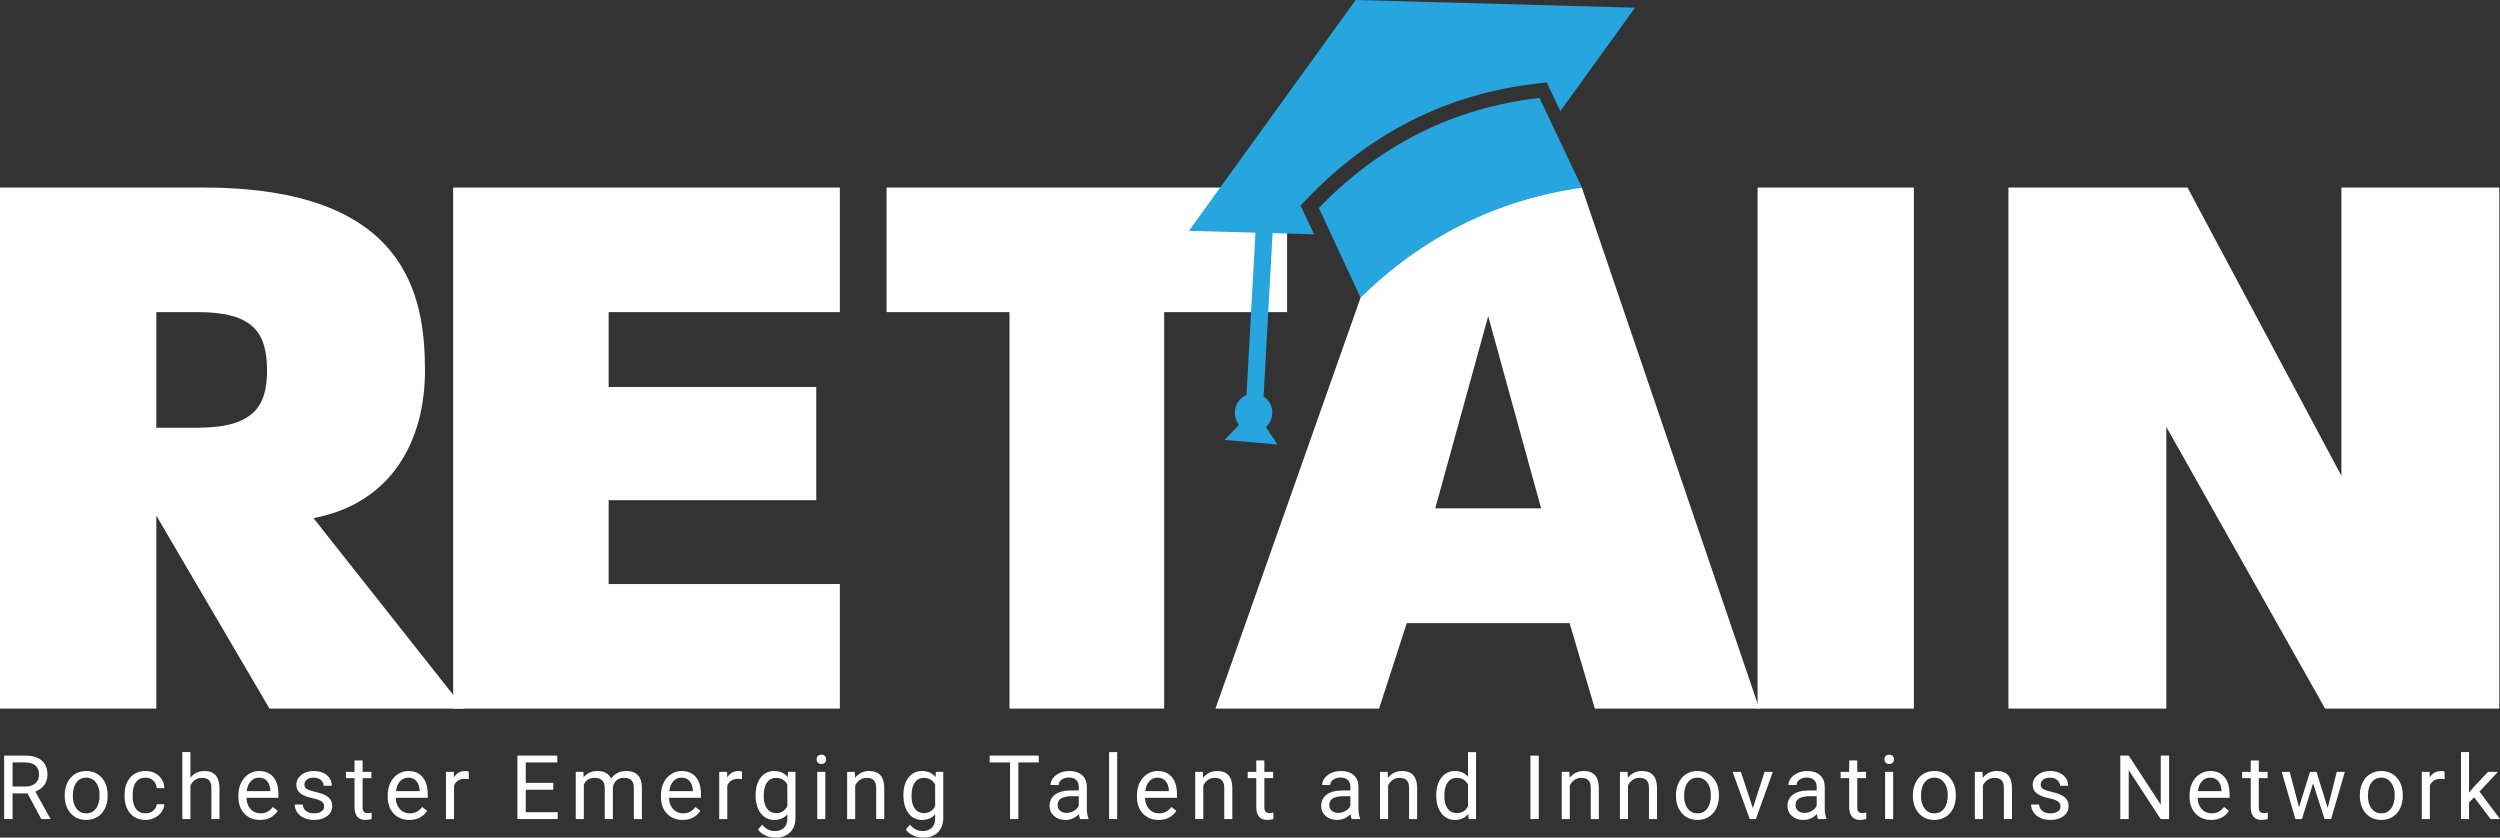 <?xml version="1.0" encoding="utf-8"?>
<!-- Generator: Adobe Illustrator 16.0.0, SVG Export Plug-In . SVG Version: 6.00 Build 0)  -->
<!DOCTYPE svg PUBLIC "-//W3C//DTD SVG 1.1//EN" "http://www.w3.org/Graphics/SVG/1.1/DTD/svg11.dtd">
<svg version="1.1" id="Layer_1" xmlns="http://www.w3.org/2000/svg" xmlns:xlink="http://www.w3.org/1999/xlink" x="0px" y="0px"
	 width="2083.629px" height="698.123px" viewBox="0 0 2083.629 698.123" enable-background="new 0 0 2083.629 698.123"
	 xml:space="preserve">
<rect x="0" y="0" width="2083.629" height="698.123" fill="#333333" stroke="none"/>
<g>
	<path fill="#FFFFFF" d="M0,156.319h169.634c169.634,0,184.562,90.245,184.562,152.671c0,58.353-27.821,110.601-92.96,122.812
		l125.53,158.778H224.595l-94.316-160.812v160.812H0V156.319z M164.884,356.487c46.819,0,57.675-18.322,57.675-47.497
		c0-31.892-11.535-48.856-57.675-48.856h-34.605v96.353H164.884z"/>
	<polygon fill="#FFFFFF" points="377.681,156.319 699.986,156.319 699.986,260.134 507.282,260.134 507.282,322.561 
		680.308,322.561 680.308,416.877 507.282,416.877 507.282,486.766 699.986,486.766 699.986,590.581 377.681,590.581 	"/>
	<polygon fill="#FFFFFF" points="841.358,260.135 738.899,260.135 738.899,156.319 1072.74,156.319 1072.74,260.135 
		970.281,260.135 970.281,590.581 841.358,590.581 	"/>
	<path fill="#FFFFFF" d="M1166.375,156.319h151.991l147.922,434.262h-137.065l-21.035-71.245h-135.706l-23.07,71.245h-136.387
		L1166.375,156.319z M1284.439,423.662l-44.104-160.135l-44.105,160.135H1284.439z"/>
	<rect x="1464.854" y="156.319" fill="#FFFFFF" width="130.278" height="434.262"/>
	<polygon fill="#FFFFFF" points="1673.906,156.319 1823.184,156.319 1951.428,396.521 1951.428,156.319 2083.063,156.319 
		2083.063,590.581 1937.856,590.581 1805.542,355.809 1805.542,590.581 1673.906,590.581 	"/>
	<path fill="#FFFFFF" d="M22.913,661.244H10.487v21.4H3.474v-52.901h17.514c5.958,0,10.542,1.356,13.752,4.068
		c3.209,2.713,4.814,6.662,4.814,11.846c0,3.294-0.89,6.165-2.671,8.61c-1.78,2.447-4.256,4.275-7.43,5.486l12.427,22.455v0.436
		h-7.486L22.913,661.244z M10.487,655.54h10.719c3.464,0,6.218-0.898,8.265-2.694c2.047-1.794,3.071-4.198,3.071-7.206
		c0-3.276-0.975-5.788-2.925-7.535c-1.95-1.748-4.766-2.633-8.447-2.657H10.487V655.54z"/>
	<path fill="#FFFFFF" d="M53.935,662.625c0-3.852,0.757-7.316,2.271-10.392c1.514-3.076,3.622-5.45,6.322-7.121
		c2.701-1.671,5.783-2.507,9.247-2.507c5.354,0,9.683,1.853,12.989,5.559c3.307,3.706,4.96,8.635,4.96,14.788v0.472
		c0,3.827-0.733,7.262-2.198,10.3c-1.466,3.041-3.561,5.408-6.286,7.104s-5.856,2.543-9.393,2.543c-5.328,0-9.646-1.854-12.952-5.56
		c-3.306-3.705-4.96-8.61-4.96-14.715V662.625z M60.693,663.424c0,4.36,1.012,7.86,3.034,10.5c2.023,2.642,4.73,3.961,8.12,3.961
		c3.416,0,6.129-1.337,8.139-4.016c2.011-2.675,3.017-6.424,3.017-11.244c0-4.312-1.024-7.805-3.071-10.484
		c-2.047-2.675-4.765-4.013-8.157-4.013c-3.318,0-5.995,1.319-8.029,3.96C61.71,654.728,60.693,658.507,60.693,663.424"/>
	<path fill="#FFFFFF" d="M121.363,677.885c2.397,0,4.493-0.727,6.285-2.18c1.793-1.453,2.786-3.271,2.98-5.45h6.358
		c-0.121,2.253-0.896,4.396-2.325,6.431c-1.429,2.034-3.337,3.657-5.723,4.868c-2.386,1.212-4.911,1.817-7.575,1.817
		c-5.354,0-9.61-1.785-12.771-5.36c-3.162-3.57-4.742-8.459-4.742-14.66v-1.126c0-3.826,0.702-7.229,2.108-10.21
		c1.404-2.979,3.421-5.292,6.049-6.939c2.628-1.647,5.735-2.47,9.32-2.47c4.408,0,8.071,1.319,10.99,3.96
		c2.919,2.64,4.476,6.067,4.669,10.282h-6.358c-0.194-2.544-1.157-4.634-2.889-6.267c-1.731-1.637-3.869-2.453-6.412-2.453
		c-3.416,0-6.063,1.23-7.94,3.688c-1.877,2.459-2.815,6.013-2.815,10.663v1.271c0,4.53,0.933,8.018,2.798,10.464
		C115.233,676.662,117.898,677.885,121.363,677.885"/>
	<path fill="#FFFFFF" d="M158.707,648.091c2.979-3.657,6.855-5.485,11.627-5.485c8.309,0,12.499,4.687,12.571,14.061v25.979h-6.721
		V656.63c-0.025-2.834-0.672-4.93-1.944-6.286s-3.252-2.035-5.941-2.035c-2.18,0-4.093,0.581-5.74,1.744
		c-1.648,1.163-2.931,2.689-3.852,4.578v28.014h-6.722v-55.809h6.722V648.091z"/>
	<path fill="#FFFFFF" d="M216.724,683.372c-5.329,0-9.665-1.75-13.008-5.25c-3.343-3.5-5.014-8.183-5.014-14.044v-1.235
		c0-3.9,0.745-7.381,2.235-10.445c1.489-3.063,3.572-5.462,6.249-7.193c2.677-1.732,5.577-2.6,8.702-2.6
		c5.111,0,9.083,1.685,11.917,5.05c2.834,3.368,4.251,8.188,4.251,14.461v2.799h-26.632c0.097,3.876,1.229,7.007,3.397,9.391
		c2.168,2.388,4.923,3.58,8.266,3.58c2.374,0,4.384-0.484,6.031-1.453c1.648-0.969,3.088-2.253,4.324-3.851l4.106,3.196
		C228.253,680.84,223.312,683.372,216.724,683.372 M215.888,648.128c-2.713,0-4.99,0.987-6.831,2.962
		c-1.841,1.974-2.98,4.741-3.415,8.301h19.692v-0.508c-0.193-3.416-1.114-6.062-2.76-7.939
		C220.926,649.066,218.698,648.128,215.888,648.128"/>
	<path fill="#FFFFFF" d="M270.164,672.217c0-1.816-0.685-3.227-2.053-4.233c-1.368-1.003-3.755-1.87-7.157-2.598
		c-3.403-0.727-6.104-1.599-8.102-2.616c-2-1.017-3.477-2.228-4.433-3.634c-0.957-1.403-1.436-3.076-1.436-5.013
		c0-3.222,1.363-5.947,4.088-8.176s6.207-3.342,10.446-3.342c4.457,0,8.072,1.15,10.845,3.45c2.774,2.303,4.16,5.244,4.16,8.829
		h-6.757c0-1.84-0.782-3.427-2.344-4.759c-1.563-1.332-3.53-1.998-5.904-1.998c-2.447,0-4.36,0.532-5.741,1.598
		c-1.381,1.066-2.071,2.459-2.071,4.18c0,1.623,0.642,2.846,1.926,3.669c1.283,0.824,3.602,1.61,6.958,2.361
		c3.354,0.751,6.073,1.647,8.156,2.689c2.084,1.041,3.628,2.296,4.633,3.759c1.006,1.468,1.508,3.253,1.508,5.36
		c0,3.513-1.405,6.329-4.215,8.447c-2.81,2.12-6.455,3.18-10.937,3.18c-3.148,0-5.933-0.557-8.356-1.671
		c-2.422-1.114-4.318-2.671-5.687-4.668c-1.368-2-2.052-4.161-2.052-6.486h6.721c0.121,2.252,1.024,4.039,2.707,5.358
		c1.684,1.321,3.907,1.98,6.667,1.98c2.544,0,4.585-0.514,6.123-1.545C269.395,675.312,270.164,673.937,270.164,672.217"/>
	<path fill="#FFFFFF" d="M302.203,633.812v9.52h7.34v5.195h-7.34v24.411c0,1.576,0.327,2.758,0.981,3.547
		c0.655,0.787,1.769,1.181,3.343,1.181c0.776,0,1.841-0.145,3.197-0.436v5.419c-1.768,0.48-3.488,0.722-5.159,0.722
		c-3.004,0-5.268-0.908-6.795-2.725c-1.525-1.817-2.289-4.396-2.289-7.739v-24.38h-7.157v-5.195h7.157v-9.52H302.203z"/>
	<path fill="#FFFFFF" d="M341.145,683.372c-5.329,0-9.665-1.75-13.008-5.25c-3.343-3.5-5.014-8.183-5.014-14.044v-1.235
		c0-3.9,0.746-7.381,2.235-10.445c1.49-3.063,3.573-5.462,6.25-7.193c2.676-1.732,5.577-2.6,8.701-2.6
		c5.111,0,9.084,1.685,11.918,5.05c2.834,3.368,4.251,8.188,4.251,14.461v2.799h-26.633c0.097,3.876,1.23,7.007,3.398,9.391
		c2.168,2.388,4.922,3.58,8.265,3.58c2.374,0,4.385-0.484,6.031-1.453c1.648-0.969,3.089-2.253,4.325-3.851l4.105,3.196
		C352.675,680.84,347.734,683.372,341.145,683.372 M340.309,648.128c-2.713,0-4.989,0.987-6.83,2.962
		c-1.841,1.974-2.98,4.741-3.416,8.301h19.693v-0.508c-0.194-3.416-1.114-6.062-2.761-7.939
		C345.347,649.066,343.12,648.128,340.309,648.128"/>
	<path fill="#FFFFFF" d="M390.698,649.363c-1.018-0.169-2.12-0.254-3.307-0.254c-4.409,0-7.4,1.877-8.974,5.631v27.904h-6.722
		v-39.312h6.54l0.109,4.541c2.205-3.512,5.329-5.268,9.375-5.268c1.307,0,2.3,0.17,2.979,0.508V649.363z"/>
	<polygon fill="#FFFFFF" points="461.133,658.192 438.206,658.192 438.206,676.94 464.839,676.94 464.839,682.646 431.231,682.646 
		431.231,629.743 464.476,629.743 464.476,635.447 438.206,635.447 438.206,652.487 461.133,652.487 	"/>
	<path fill="#FFFFFF" d="M486.233,643.332l0.182,4.359c2.882-3.391,6.77-5.087,11.663-5.087c5.499,0,9.241,2.107,11.227,6.322
		c1.308-1.889,3.01-3.415,5.105-4.578c2.095-1.163,4.572-1.744,7.43-1.744c8.623,0,13.008,4.566,13.153,13.698v26.342h-6.722
		v-25.941c0-2.811-0.642-4.911-1.926-6.306c-1.283-1.391-3.439-2.088-6.466-2.088c-2.496,0-4.567,0.745-6.213,2.233
		c-1.648,1.492-2.605,3.495-2.871,6.014v26.088h-6.758v-25.761c0-5.716-2.798-8.574-8.393-8.574c-4.409,0-7.425,1.876-9.048,5.631
		v28.704h-6.721v-39.312H486.233z"/>
	<path fill="#FFFFFF" d="M568.884,683.372c-5.329,0-9.664-1.75-13.007-5.25c-3.343-3.5-5.015-8.183-5.015-14.044v-1.235
		c0-3.9,0.746-7.381,2.235-10.445c1.49-3.063,3.573-5.462,6.25-7.193c2.677-1.732,5.577-2.6,8.702-2.6
		c5.11,0,9.083,1.685,11.917,5.05c2.834,3.368,4.251,8.188,4.251,14.461v2.799h-26.633c0.098,3.876,1.23,7.007,3.398,9.391
		c2.168,2.388,4.922,3.58,8.265,3.58c2.374,0,4.385-0.484,6.032-1.453c1.647-0.969,3.088-2.253,4.324-3.851l4.105,3.196
		C580.414,680.84,575.473,683.372,568.884,683.372 M568.049,648.128c-2.713,0-4.99,0.987-6.831,2.962
		c-1.841,1.974-2.98,4.741-3.415,8.301h19.692v-0.508c-0.193-3.416-1.114-6.062-2.761-7.939
		C573.087,649.066,570.859,648.128,568.049,648.128"/>
	<path fill="#FFFFFF" d="M618.437,649.363c-1.018-0.169-2.12-0.254-3.307-0.254c-4.408,0-7.399,1.877-8.974,5.631v27.904h-6.722
		v-39.312h6.54l0.109,4.541c2.205-3.512,5.33-5.268,9.375-5.268c1.307,0,2.3,0.17,2.979,0.508V649.363z"/>
	<path fill="#FFFFFF" d="M629.765,662.661c0-6.128,1.417-11.002,4.251-14.623c2.834-3.622,6.589-5.433,11.264-5.433
		c4.796,0,8.538,1.694,11.226,5.087l0.328-4.36h6.14V681.7c0,5.087-1.508,9.096-4.523,12.025c-3.016,2.932-7.068,4.397-12.154,4.397
		c-2.834,0-5.608-0.606-8.321-1.817s-4.783-2.87-6.213-4.978l3.489-4.033c2.882,3.562,6.407,5.341,10.573,5.341
		c3.269,0,5.819-0.92,7.648-2.761c1.828-1.841,2.743-4.433,2.743-7.776v-3.379c-2.688,3.102-6.358,4.651-11.009,4.651
		c-4.602,0-8.327-1.854-11.172-5.56C631.188,674.106,629.765,669.056,629.765,662.661 M636.523,663.424
		c0,4.434,0.908,7.916,2.726,10.445c1.816,2.533,4.359,3.798,7.629,3.798c4.24,0,7.352-1.926,9.338-5.777v-17.948
		c-2.059-3.756-5.147-5.633-9.265-5.633c-3.27,0-5.825,1.272-7.666,3.815C637.444,654.668,636.523,658.434,636.523,663.424"/>
	<path fill="#FFFFFF" d="M680.589,632.903c0-1.09,0.333-2.01,0.999-2.761s1.653-1.126,2.961-1.126c1.307,0,2.301,0.375,2.979,1.126
		c0.678,0.751,1.018,1.671,1.018,2.761c0,1.091-0.34,1.999-1.018,2.725c-0.678,0.728-1.672,1.091-2.979,1.091
		c-1.308,0-2.295-0.363-2.961-1.091C680.922,634.902,680.589,633.994,680.589,632.903 M687.855,682.646h-6.722v-39.313h6.722
		V682.646z"/>
	<path fill="#FFFFFF" d="M712.411,643.332l0.218,4.94c3.004-3.777,6.928-5.668,11.772-5.668c8.308,0,12.498,4.688,12.572,14.062
		v25.979h-6.722V656.63c-0.025-2.834-0.673-4.929-1.944-6.286c-1.272-1.355-3.252-2.034-5.941-2.034c-2.18,0-4.094,0.581-5.74,1.744
		c-1.648,1.162-2.932,2.688-3.852,4.577v28.014h-6.721v-39.312H712.411z"/>
	<path fill="#FFFFFF" d="M752.95,662.661c0-6.128,1.417-11.002,4.251-14.623c2.834-3.622,6.589-5.433,11.264-5.433
		c4.796,0,8.539,1.694,11.227,5.087l0.328-4.36h6.139V681.7c0,5.087-1.508,9.096-4.523,12.025
		c-3.016,2.932-7.067,4.397-12.154,4.397c-2.834,0-5.607-0.606-8.32-1.817s-4.784-2.87-6.213-4.978l3.488-4.033
		c2.882,3.562,6.407,5.341,10.573,5.341c3.27,0,5.819-0.92,7.648-2.761s2.743-4.433,2.743-7.776v-3.379
		c-2.688,3.102-6.358,4.651-11.008,4.651c-4.603,0-8.328-1.854-11.173-5.56C754.374,674.106,752.95,669.056,752.95,662.661
		 M759.709,663.424c0,4.434,0.908,7.916,2.725,10.445c1.816,2.533,4.36,3.798,7.629,3.798c4.24,0,7.352-1.926,9.338-5.777v-17.948
		c-2.058-3.756-5.147-5.633-9.264-5.633c-3.271,0-5.826,1.272-7.667,3.815C760.629,654.668,759.709,658.434,759.709,663.424"/>
	<polygon fill="#FFFFFF" points="865.752,635.447 848.748,635.447 848.748,682.645 841.808,682.645 841.808,635.447 824.84,635.447 
		824.84,629.743 865.752,629.743 	"/>
	<path fill="#FFFFFF" d="M900.153,682.645c-0.387-0.774-0.703-2.156-0.945-4.142c-3.124,3.246-6.855,4.869-11.19,4.869
		c-3.876,0-7.055-1.097-9.539-3.288c-2.482-2.192-3.723-4.973-3.723-8.339c0-4.095,1.556-7.272,4.669-9.537
		c3.112-2.266,7.49-3.398,13.135-3.398h6.54v-3.088c0-2.35-0.704-4.221-2.108-5.615c-1.405-1.391-3.476-2.088-6.213-2.088
		c-2.398,0-4.409,0.606-6.032,1.816c-1.622,1.212-2.434,2.677-2.434,4.396h-6.758c0-1.962,0.697-3.855,2.09-5.686
		c1.392-1.828,3.282-3.276,5.667-4.342c2.386-1.066,5.008-1.6,7.867-1.6c4.529,0,8.078,1.133,10.645,3.398
		c2.568,2.265,3.901,5.383,3.997,9.354v18.096c0,3.608,0.46,6.479,1.381,8.61v0.581H900.153z M888.999,677.521
		c2.106,0,4.105-0.545,5.994-1.635c1.89-1.09,3.259-2.507,4.107-4.251v-8.066h-5.269c-8.235,0-12.353,2.41-12.353,7.23
		c0,2.106,0.702,3.755,2.107,4.94C884.989,676.928,886.794,677.521,888.999,677.521"/>
	<rect x="924.38" y="626.836" fill="#FFFFFF" width="6.722" height="55.81"/>
	<path fill="#FFFFFF" d="M965.611,683.372c-5.329,0-9.664-1.75-13.007-5.25s-5.015-8.183-5.015-14.044v-1.235
		c0-3.9,0.746-7.381,2.235-10.445c1.49-3.063,3.573-5.462,6.25-7.193c2.677-1.732,5.577-2.6,8.702-2.6
		c5.11,0,9.083,1.685,11.917,5.05c2.834,3.368,4.251,8.188,4.251,14.461v2.799h-26.633c0.098,3.876,1.23,7.007,3.398,9.391
		c2.168,2.388,4.922,3.58,8.265,3.58c2.374,0,4.385-0.484,6.031-1.453c1.648-0.969,3.089-2.253,4.325-3.851l4.105,3.196
		C977.142,680.84,972.201,683.372,965.611,683.372 M964.776,648.128c-2.713,0-4.99,0.987-6.831,2.962
		c-1.841,1.974-2.979,4.741-3.415,8.301h19.692v-0.508c-0.193-3.416-1.114-6.062-2.761-7.939
		C969.814,649.066,967.586,648.128,964.776,648.128"/>
	<path fill="#FFFFFF" d="M1002.52,643.332l0.218,4.94c3.004-3.777,6.928-5.668,11.772-5.668c8.309,0,12.499,4.688,12.572,14.062
		v25.979h-6.722V656.63c-0.025-2.834-0.672-4.929-1.944-6.286c-1.272-1.355-3.251-2.034-5.94-2.034
		c-2.181,0-4.094,0.581-5.741,1.744c-1.648,1.162-2.931,2.688-3.852,4.577v28.014h-6.721v-39.312H1002.52z"/>
	<path fill="#FFFFFF" d="M1053.778,633.812v9.52h7.34v5.195h-7.34v24.411c0,1.576,0.327,2.758,0.981,3.547
		c0.655,0.787,1.769,1.181,3.343,1.181c0.776,0,1.841-0.145,3.197-0.436v5.419c-1.769,0.48-3.488,0.722-5.159,0.722
		c-3.004,0-5.268-0.908-6.795-2.725c-1.525-1.817-2.289-4.396-2.289-7.739v-24.38h-7.157v-5.195h7.157v-9.52H1053.778z"/>
	<path fill="#FFFFFF" d="M1126.541,682.645c-0.387-0.774-0.702-2.156-0.944-4.142c-3.125,3.246-6.855,4.869-11.189,4.869
		c-3.876,0-7.057-1.097-9.539-3.288c-2.482-2.192-3.725-4.973-3.725-8.339c0-4.095,1.557-7.272,4.669-9.537
		c3.113-2.266,7.491-3.398,13.136-3.398h6.54v-3.088c0-2.35-0.703-4.221-2.108-5.615c-1.404-1.391-3.475-2.088-6.213-2.088
		c-2.397,0-4.408,0.606-6.031,1.816c-1.623,1.212-2.435,2.677-2.435,4.396h-6.757c0-1.962,0.695-3.855,2.089-5.686
		c1.393-1.828,3.282-3.276,5.667-4.342c2.387-1.066,5.009-1.6,7.867-1.6c4.529,0,8.078,1.133,10.646,3.398
		c2.568,2.265,3.9,5.383,3.996,9.354v18.096c0,3.608,0.461,6.479,1.381,8.61v0.581H1126.541z M1115.387,677.521
		c2.107,0,4.105-0.545,5.995-1.635s3.258-2.507,4.106-4.251v-8.066h-5.27c-8.235,0-12.353,2.41-12.353,7.23
		c0,2.106,0.703,3.755,2.106,4.94C1111.378,676.928,1113.183,677.521,1115.387,677.521"/>
	<path fill="#FFFFFF" d="M1156.545,643.332l0.218,4.94c3.004-3.777,6.929-5.668,11.772-5.668c8.309,0,12.499,4.688,12.572,14.062
		v25.979h-6.723V656.63c-0.024-2.834-0.672-4.929-1.943-6.286c-1.272-1.355-3.251-2.034-5.94-2.034
		c-2.181,0-4.094,0.581-5.741,1.744c-1.647,1.162-2.931,2.688-3.852,4.577v28.014h-6.721v-39.312H1156.545z"/>
	<path fill="#FFFFFF" d="M1197.05,662.661c0-6.031,1.43-10.883,4.288-14.551c2.858-3.671,6.601-5.505,11.227-5.505
		c4.604,0,8.248,1.573,10.937,4.723v-20.492h6.722v55.809h-6.177l-0.327-4.215c-2.688,3.294-6.43,4.941-11.226,4.941
		c-4.555,0-8.267-1.865-11.138-5.595c-2.87-3.73-4.306-8.6-4.306-14.606V662.661z M1203.771,663.424
		c0,4.457,0.921,7.945,2.763,10.464c1.841,2.52,4.384,3.779,7.63,3.779c4.263,0,7.376-1.914,9.337-5.741v-18.058
		c-2.01-3.706-5.099-5.56-9.265-5.56c-3.295,0-5.861,1.272-7.702,3.815C1204.692,654.668,1203.771,658.434,1203.771,663.424"/>
	<rect x="1275.517" y="629.743" fill="#FFFFFF" width="6.976" height="52.902"/>
	<path fill="#FFFFFF" d="M1307.991,643.332l0.219,4.94c3.004-3.777,6.928-5.668,11.771-5.668c8.309,0,12.499,4.688,12.572,14.062
		v25.979h-6.723V656.63c-0.023-2.834-0.671-4.929-1.942-6.286c-1.271-1.355-3.252-2.034-5.941-2.034
		c-2.181,0-4.094,0.581-5.741,1.744c-1.646,1.162-2.931,2.688-3.851,4.577v28.014h-6.722v-39.312H1307.991z"/>
	<path fill="#FFFFFF" d="M1356.49,643.332l0.218,4.94c3.004-3.777,6.929-5.668,11.772-5.668c8.309,0,12.499,4.688,12.572,14.062
		v25.979h-6.723V656.63c-0.024-2.834-0.673-4.929-1.943-6.286c-1.273-1.355-3.251-2.034-5.941-2.034c-2.18,0-4.093,0.581-5.74,1.744
		c-1.647,1.162-2.931,2.688-3.852,4.577v28.014h-6.721v-39.312H1356.49z"/>
	<path fill="#FFFFFF" d="M1396.85,662.625c0-3.852,0.757-7.316,2.271-10.392c1.514-3.076,3.621-5.45,6.322-7.121
		c2.7-1.671,5.783-2.507,9.247-2.507c5.354,0,9.683,1.853,12.989,5.559c3.306,3.706,4.96,8.635,4.96,14.788v0.472
		c0,3.827-0.733,7.262-2.199,10.3c-1.465,3.041-3.56,5.408-6.285,7.104s-5.855,2.543-9.392,2.543c-5.329,0-9.647-1.854-12.954-5.56
		c-3.306-3.705-4.959-8.61-4.959-14.715V662.625z M1403.608,663.424c0,4.36,1.01,7.86,3.032,10.5
		c2.024,2.642,4.731,3.961,8.122,3.961c3.415,0,6.128-1.337,8.139-4.016c2.012-2.675,3.017-6.424,3.017-11.244
		c0-4.312-1.025-7.805-3.072-10.484c-2.047-2.675-4.765-4.013-8.156-4.013c-3.317,0-5.995,1.319-8.029,3.96
		C1404.626,654.728,1403.608,658.507,1403.608,663.424"/>
	<polygon fill="#FFFFFF" points="1460.934,673.524 1470.672,643.332 1477.538,643.332 1463.441,682.645 1458.318,682.645 
		1444.076,643.332 1450.942,643.332 	"/>
	<path fill="#FFFFFF" d="M1515.173,682.645c-0.386-0.774-0.702-2.156-0.944-4.142c-3.125,3.246-6.854,4.869-11.189,4.869
		c-3.876,0-7.055-1.097-9.538-3.288c-2.482-2.192-3.725-4.973-3.725-8.339c0-4.095,1.557-7.272,4.669-9.537
		c3.113-2.266,7.49-3.398,13.135-3.398h6.54v-3.088c0-2.35-0.703-4.221-2.107-5.615c-1.405-1.391-3.476-2.088-6.214-2.088
		c-2.397,0-4.408,0.606-6.031,1.816c-1.623,1.212-2.435,2.677-2.435,4.396h-6.758c0-1.962,0.697-3.855,2.09-5.686
		c1.394-1.828,3.283-3.276,5.668-4.342c2.387-1.066,5.008-1.6,7.867-1.6c4.528,0,8.077,1.133,10.645,3.398
		c2.568,2.265,3.9,5.383,3.997,9.354v18.096c0,3.608,0.46,6.479,1.38,8.61v0.581H1515.173z M1504.019,677.521
		c2.107,0,4.106-0.545,5.995-1.635c1.89-1.09,3.258-2.507,4.106-4.251v-8.066h-5.269c-8.235,0-12.354,2.41-12.354,7.23
		c0,2.106,0.702,3.755,2.107,4.94C1500.01,676.928,1501.814,677.521,1504.019,677.521"/>
	<path fill="#FFFFFF" d="M1547.939,633.812v9.52h7.339v5.195h-7.339v24.411c0,1.576,0.327,2.758,0.98,3.547
		c0.654,0.787,1.769,1.181,3.343,1.181c0.776,0,1.841-0.145,3.198-0.436v5.419c-1.769,0.48-3.488,0.722-5.16,0.722
		c-3.003,0-5.269-0.908-6.794-2.725c-1.526-1.817-2.289-4.396-2.289-7.739v-24.38h-7.158v-5.195h7.158v-9.52H1547.939z"/>
	<path fill="#FFFFFF" d="M1570.604,632.903c0-1.09,0.332-2.01,0.998-2.761c0.667-0.751,1.654-1.126,2.963-1.126
		c1.308,0,2.301,0.375,2.979,1.126c0.68,0.751,1.018,1.671,1.018,2.761c0,1.091-0.338,1.999-1.018,2.725
		c-0.678,0.728-1.671,1.091-2.979,1.091c-1.309,0-2.296-0.363-2.963-1.091C1570.937,634.902,1570.604,633.994,1570.604,632.903
		 M1577.871,682.646h-6.722v-39.313h6.722V682.646z"/>
	<path fill="#FFFFFF" d="M1594.287,662.625c0-3.852,0.756-7.316,2.271-10.392c1.514-3.076,3.621-5.45,6.321-7.121
		c2.701-1.671,5.784-2.507,9.248-2.507c5.354,0,9.683,1.853,12.988,5.559c3.307,3.706,4.961,8.635,4.961,14.788v0.472
		c0,3.827-0.733,7.262-2.199,10.3c-1.466,3.041-3.561,5.408-6.286,7.104c-2.725,1.696-5.854,2.543-9.391,2.543
		c-5.329,0-9.647-1.854-12.954-5.56c-3.306-3.705-4.959-8.61-4.959-14.715V662.625z M1601.045,663.424c0,4.36,1.011,7.86,3.033,10.5
		c2.022,2.642,4.731,3.961,8.122,3.961c3.415,0,6.128-1.337,8.139-4.016c2.01-2.675,3.017-6.424,3.017-11.244
		c0-4.312-1.025-7.805-3.072-10.484c-2.047-2.675-4.764-4.013-8.156-4.013c-3.317,0-5.995,1.319-8.028,3.96
		C1602.063,654.728,1601.045,658.507,1601.045,663.424"/>
	<path fill="#FFFFFF" d="M1652.304,643.332l0.218,4.94c3.005-3.777,6.929-5.668,11.772-5.668c8.308,0,12.498,4.688,12.572,14.062
		v25.979h-6.723V656.63c-0.024-2.834-0.672-4.929-1.943-6.286c-1.271-1.355-3.252-2.034-5.941-2.034c-2.18,0-4.094,0.581-5.74,1.744
		c-1.647,1.162-2.932,2.688-3.852,4.577v28.014h-6.721v-39.312H1652.304z"/>
	<path fill="#FFFFFF" d="M1717.334,672.217c0-1.816-0.684-3.227-2.052-4.233c-1.369-1.003-3.755-1.87-7.158-2.598
		c-3.402-0.727-6.103-1.599-8.102-2.616c-1.999-1.017-3.477-2.228-4.434-3.634c-0.957-1.403-1.436-3.076-1.436-5.013
		c0-3.222,1.364-5.947,4.088-8.176c2.726-2.229,6.206-3.342,10.446-3.342c4.457,0,8.072,1.15,10.846,3.45
		c2.774,2.303,4.159,5.244,4.159,8.829h-6.757c0-1.84-0.781-3.427-2.344-4.759s-3.53-1.998-5.904-1.998
		c-2.447,0-4.361,0.532-5.742,1.598c-1.38,1.066-2.07,2.459-2.07,4.18c0,1.623,0.643,2.846,1.926,3.669
		c1.283,0.824,3.604,1.61,6.958,2.361c3.355,0.751,6.073,1.647,8.156,2.689c2.083,1.041,3.628,2.296,4.634,3.759
		c1.005,1.468,1.507,3.253,1.507,5.36c0,3.513-1.405,6.329-4.215,8.447c-2.81,2.12-6.455,3.18-10.937,3.18
		c-3.148,0-5.935-0.557-8.356-1.671c-2.423-1.114-4.317-2.671-5.686-4.668c-1.368-2-2.053-4.161-2.053-6.486h6.721
		c0.121,2.252,1.025,4.039,2.708,5.358c1.684,1.321,3.906,1.98,6.666,1.98c2.544,0,4.585-0.514,6.123-1.545
		C1716.565,675.312,1717.334,673.937,1717.334,672.217"/>
	<polygon fill="#FFFFFF" points="1807.827,682.645 1800.814,682.645 1774.183,641.878 1774.183,682.645 1767.17,682.645 
		1767.17,629.743 1774.183,629.743 1800.889,670.69 1800.889,629.743 1807.827,629.743 	"/>
	<path fill="#FFFFFF" d="M1842.919,683.372c-5.329,0-9.665-1.75-13.008-5.25s-5.014-8.183-5.014-14.044v-1.235
		c0-3.9,0.745-7.381,2.233-10.445c1.489-3.063,3.573-5.462,6.249-7.193c2.678-1.732,5.578-2.6,8.703-2.6
		c5.111,0,9.083,1.685,11.917,5.05c2.835,3.368,4.252,8.188,4.252,14.461v2.799h-26.633c0.097,3.876,1.229,7.007,3.397,9.391
		c2.168,2.388,4.923,3.58,8.266,3.58c2.374,0,4.384-0.484,6.031-1.453s3.088-2.253,4.324-3.851l4.105,3.196
		C1854.448,680.84,1849.507,683.372,1842.919,683.372 M1842.083,648.128c-2.713,0-4.99,0.987-6.831,2.962
		c-1.841,1.974-2.979,4.741-3.415,8.301h19.692v-0.508c-0.193-3.416-1.114-6.062-2.76-7.939
		C1847.121,649.066,1844.894,648.128,1842.083,648.128"/>
	<path fill="#FFFFFF" d="M1882.586,633.812v9.52h7.34v5.195h-7.34v24.411c0,1.576,0.327,2.758,0.981,3.547
		c0.654,0.787,1.769,1.181,3.343,1.181c0.776,0,1.841-0.145,3.197-0.436v5.419c-1.769,0.48-3.488,0.722-5.159,0.722
		c-3.004,0-5.268-0.908-6.795-2.725c-1.525-1.817-2.289-4.396-2.289-7.739v-24.38h-7.157v-5.195h7.157v-9.52H1882.586z"/>
	<polygon fill="#FFFFFF" points="1940.023,673.38 1947.581,643.332 1954.302,643.332 1942.857,682.645 1937.407,682.645 
		1927.852,652.851 1918.55,682.645 1913.1,682.645 1901.691,643.332 1908.376,643.332 1916.115,672.762 1925.271,643.332 
		1930.686,643.332 	"/>
	<path fill="#FFFFFF" d="M1966.794,662.625c0-3.852,0.756-7.316,2.271-10.392c1.513-3.076,3.62-5.45,6.32-7.121
		c2.701-1.671,5.784-2.507,9.248-2.507c5.354,0,9.684,1.853,12.988,5.559c3.307,3.706,4.961,8.635,4.961,14.788v0.472
		c0,3.827-0.733,7.262-2.199,10.3c-1.466,3.041-3.561,5.408-6.286,7.104c-2.725,1.696-5.854,2.543-9.391,2.543
		c-5.329,0-9.647-1.854-12.954-5.56c-3.307-3.705-4.959-8.61-4.959-14.715V662.625z M1973.552,663.424c0,4.36,1.012,7.86,3.033,10.5
		c2.023,2.642,4.73,3.961,8.122,3.961c3.415,0,6.128-1.337,8.139-4.016c2.011-2.675,3.017-6.424,3.017-11.244
		c0-4.312-1.025-7.805-3.072-10.484c-2.047-2.675-4.764-4.013-8.156-4.013c-3.318,0-5.995,1.319-8.029,3.96
		C1974.569,654.728,1973.552,658.507,1973.552,663.424"/>
	<path fill="#FFFFFF" d="M2037.456,649.363c-1.018-0.169-2.119-0.254-3.307-0.254c-4.408,0-7.399,1.877-8.973,5.631v27.904h-6.723
		v-39.312h6.54l0.108,4.541c2.205-3.512,5.33-5.268,9.375-5.268c1.308,0,2.301,0.17,2.979,0.508V649.363z"/>
	<polygon fill="#FFFFFF" points="2062.047,664.441 2057.832,668.838 2057.832,682.645 2051.11,682.645 2051.11,626.837 
		2057.832,626.837 2057.832,660.59 2061.43,656.267 2073.674,643.332 2081.849,643.332 2066.553,659.755 2083.629,682.645 
		2075.745,682.645 	"/>
</g>
<path fill-rule="evenodd" clip-rule="evenodd" fill="#27A5DE" d="M1060.66,194.301l-7.531,136.117
	c4.777,3.082,7.736,8.733,7.203,14.911c-0.371,4.3-2.366,8.059-5.313,10.695l9.708,14.436l-22.061-1.904l-22.061-1.904
	l12.038-12.559c-2.451-3.102-3.773-7.147-3.402-11.447c0.533-6.178,4.416-11.239,9.652-13.457l7.46-135.282l-55.438-1.527
	L1129.886,0l232.83,6.418l-62.27,86.203l-11.309-23.954l-8.444,0.983c-74.385,8.651-138.104,40.709-190.772,95.408l-5.997,6.229
	l11.316,23.968L1060.66,194.301z M1099.207,173.347c50.836-52.688,112.058-83.438,183.89-91.764l35.43,74.867
	c-71.027,10.03-132.764,40.932-184.544,91.631L1099.207,173.347z"/>
</svg>

